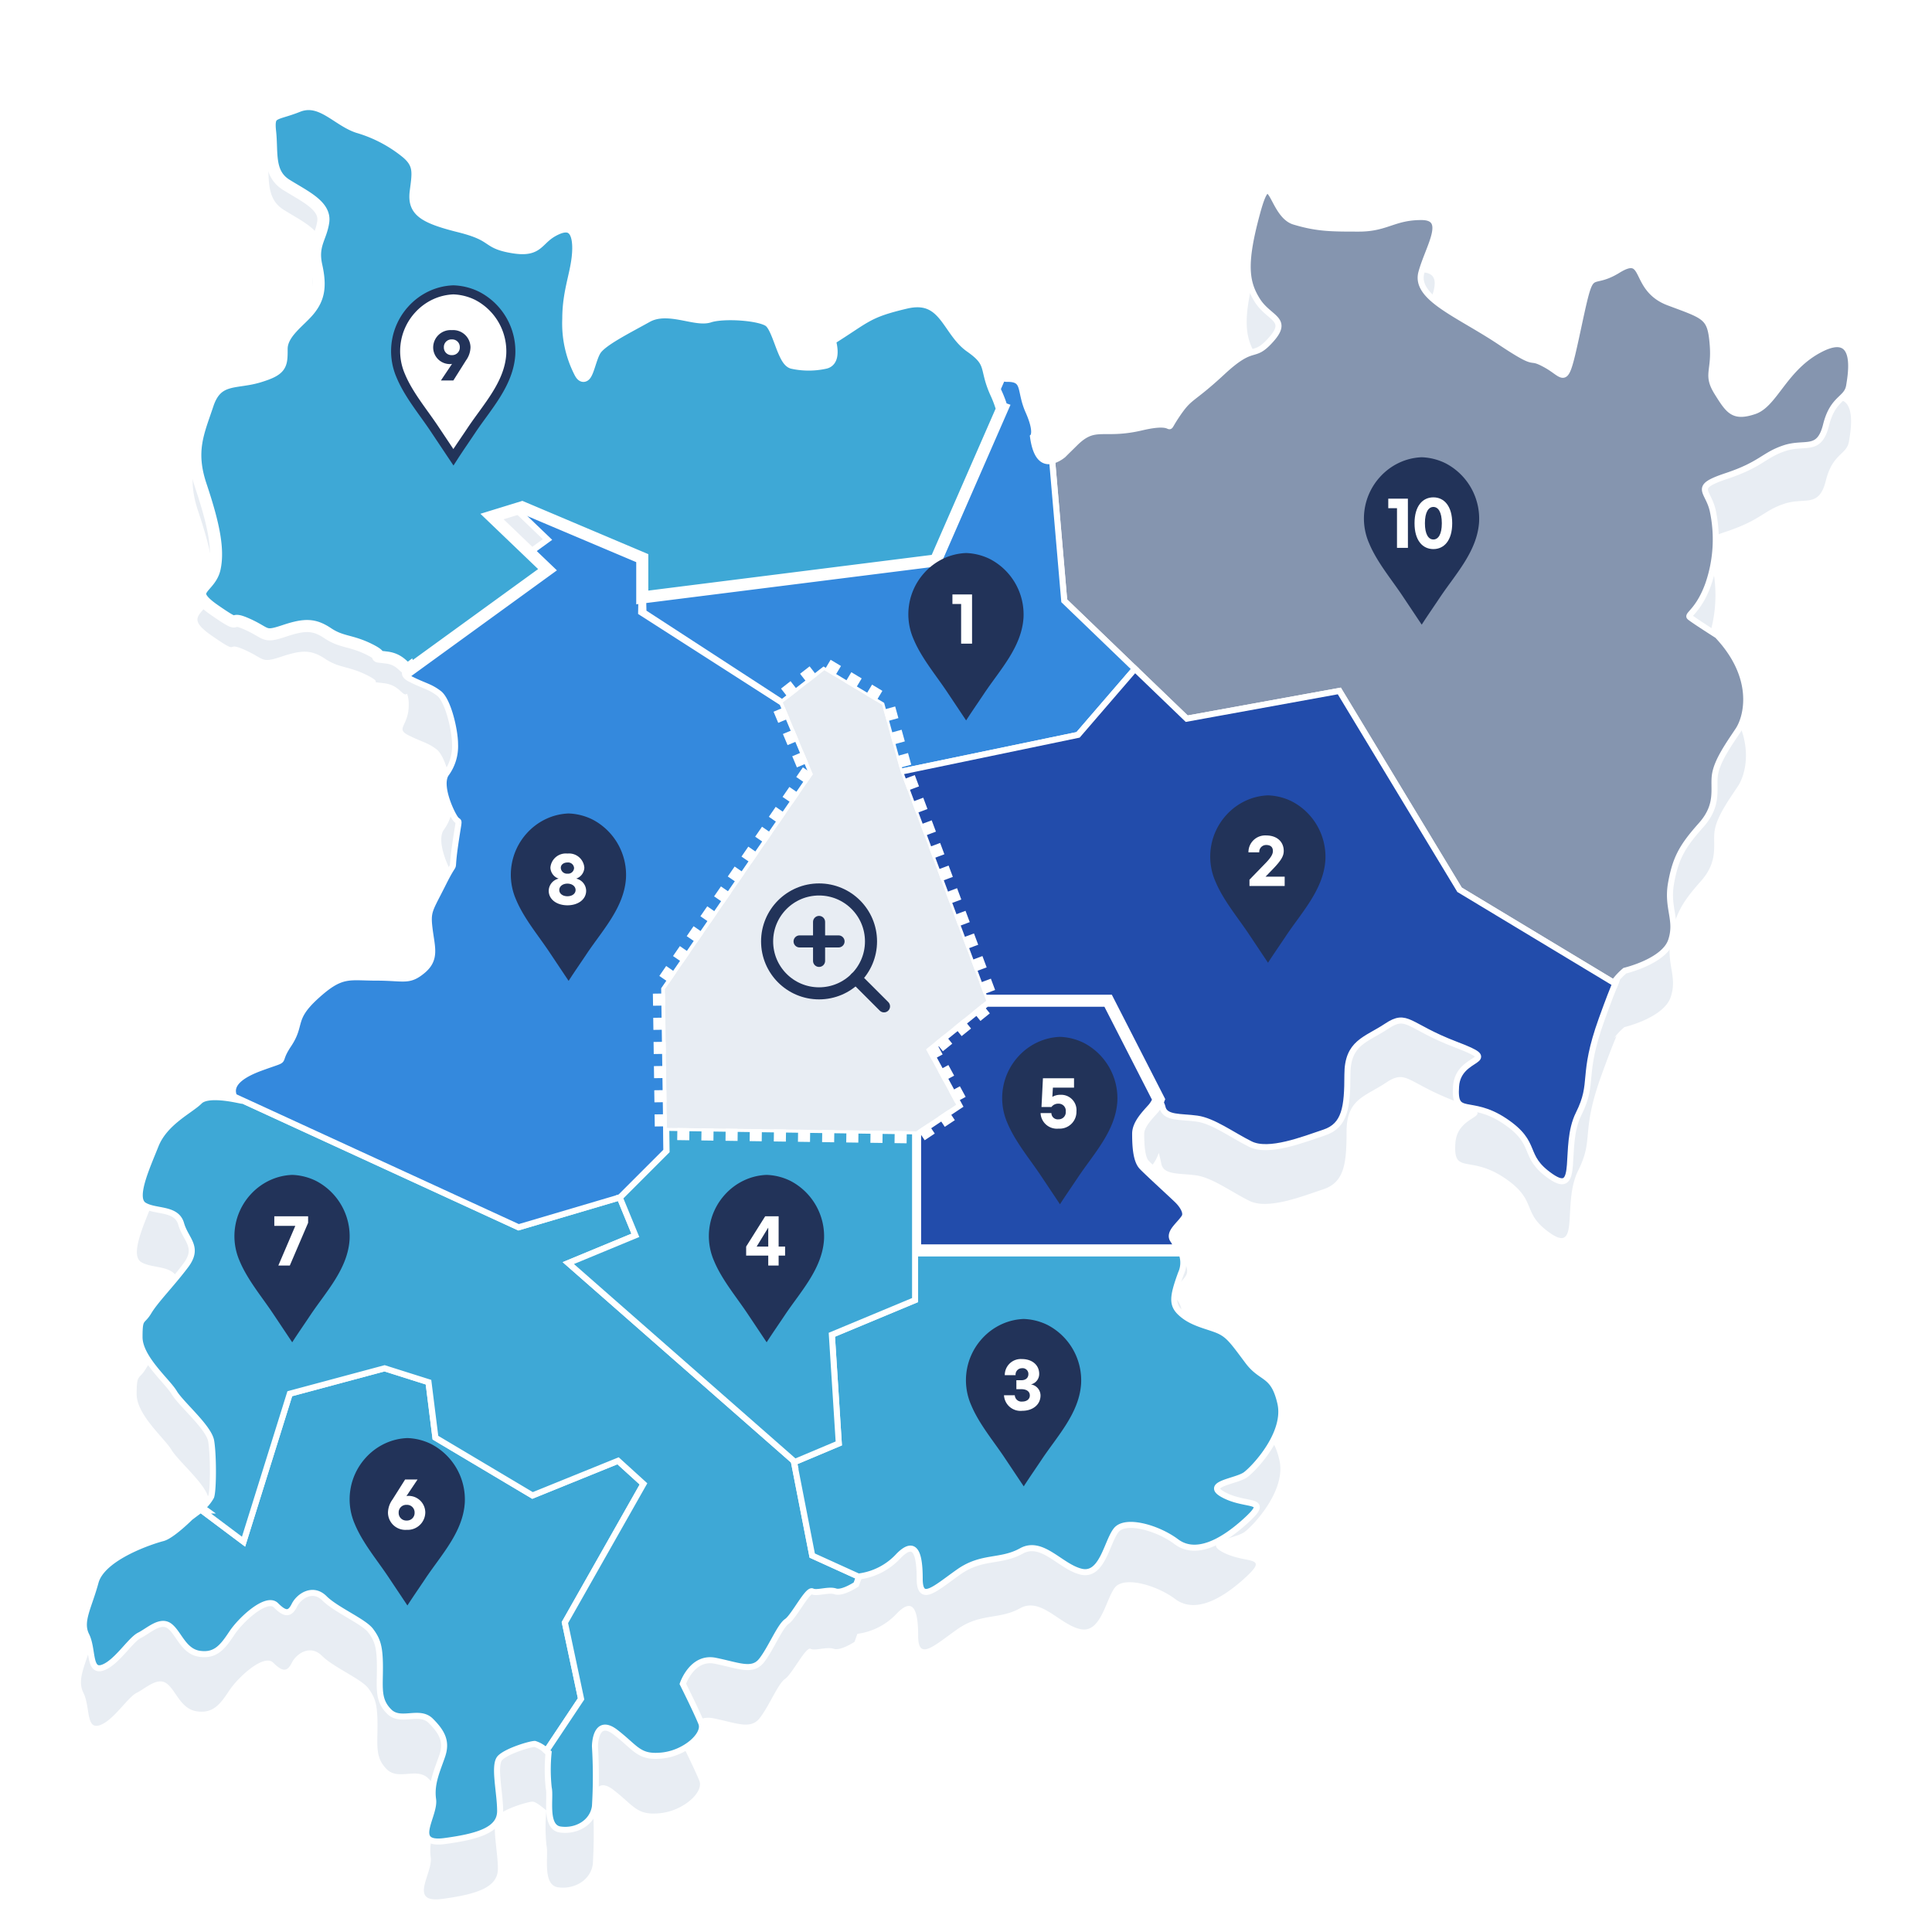 <svg xmlns="http://www.w3.org/2000/svg" xmlns:xlink="http://www.w3.org/1999/xlink" width="320" height="320" viewBox="0 0 320 320">
  <defs>
    <clipPath id="clip-path">
      <rect id="사각형_150631" data-name="사각형 150631" width="320" height="320" transform="translate(0 -3)" fill="#fff" stroke="#707070" stroke-width="1"/>
    </clipPath>
    <filter id="사북면" x="16.533" y="1.313" width="165.837" height="126.232" filterUnits="userSpaceOnUse">
      <feOffset dy="5" input="SourceAlpha"/>
      <feGaussianBlur stdDeviation="5" result="blur"/>
      <feFlood flood-color="#223359"/>
      <feComposite operator="in" in2="blur"/>
      <feComposite in="SourceGraphic"/>
    </filter>
  </defs>
  <g id="사북면-2" data-name="사북면" transform="translate(11575 -12820)">
    <g id="마스크_그룹_390" data-name="마스크 그룹 390" transform="translate(-11575 12823)" clip-path="url(#clip-path)">
      <path id="그림자" d="M2707.7,164.184c-6.137,3.068-7.671,9.205-11.123,10.356s-4.219,0-6.137-3.068-.383-3.452-.767-8.054-1.151-4.6-7.288-6.9-3.452-8.438-8.438-5.37-4.219-1.534-6.52,9.205-1.918,8.438-5.37,6.52-.767.767-7.671-3.835-14.192-7.287-13.041-11.506,4.6-9.205,0-9.205-5.753,1.918-10.355,1.918-6.9,0-10.739-1.151-3.836-9.972-6.137-1.534-1.918,11.506,0,14.575,5.369,3.068,2.3,6.52-2.685.384-8.055,5.37-5.369,3.835-7.67,7.287.767.384-5.753,1.918-7.671-.767-11.123,2.685c-.745.745-1.365,1.329-1.871,1.853-1.787,1.4-4.312,2.28-5.032-3,0,0,.767-.767-.767-4.219s-.383-5.37-3.452-5.37a2.372,2.372,0,0,1-.957-.158,18.883,18.883,0,0,0-.961-2.526c-1.918-4.219-.383-4.986-4.219-7.671s-4.219-8.822-10.74-7.287-6.52,2.3-12.657,6.137c0,0,1.151,3.452-.767,3.835a12.638,12.638,0,0,1-5.37,0c-1.534-.384-2.3-5.753-3.835-6.9s-7.671-1.534-9.972-.767-6.9-1.918-10.356,0-7.287,3.835-8.438,5.37-1.534,6.137-2.685,3.835a17.7,17.7,0,0,1-1.918-8.822c0-4.219,1.15-6.9,1.534-9.972s0-6.52-3.452-4.986-2.685,3.835-7.288,3.068-2.685-1.918-8.821-3.452-7.671-2.685-7.288-5.753.767-4.6-1.534-6.52a22.869,22.869,0,0,0-8.054-4.219c-3.452-1.151-6.137-4.986-9.972-3.452s-4.986.767-4.6,4.219-.383,6.9,2.685,8.822,6.521,3.452,6.137,6.137-1.918,3.835-1.151,7.287.384,5.37-1.151,7.287-4.6,3.835-4.6,6.52,0,3.452-3.835,4.6-6.9,0-8.438,4.6-3.068,7.671-1.15,13.424,3.068,10.356,2.3,13.808-4.986,3.452,0,6.9,1.918.767,5.37,2.3,2.685,2.3,6.136,1.151,4.986-1.151,7.287.384,3.836,1.151,6.9,2.685-.192.959,2.876,1.342c2.6.326,3,2.309,3.762,1.727a5.336,5.336,0,0,1,.265,1.917c0,3.452-2.3,3.835,0,4.986s3.068,1.151,4.6,2.3,2.685,6.137,2.685,8.438a7.706,7.706,0,0,1-1.534,4.986c-1.15,1.918.767,6.137,1.534,7.287s.767-.767,0,4.6.383,1.534-1.918,6.137-2.685,4.6-2.3,7.671,1.151,4.986-1.151,6.9-3.068,1.151-7.67,1.151-5.753-.767-9.972,3.068-2.3,4.6-4.6,8.054.416,2-4.6,3.835c-4.564,1.666-5.295,3.5-4.151,5.274-1.786-.355-4.937-.789-6.013.288-1.534,1.534-5.753,3.452-7.287,7.287s-3.835,8.822-1.918,9.972,5.37.384,6.136,3.068,3.068,3.835.767,6.9-4.986,5.753-6.137,7.671-1.534.767-1.534,4.219,4.6,7.287,5.753,9.205,5.753,5.753,6.137,8.054.384,8.054,0,9.205a7.268,7.268,0,0,1-1.9,2.186,1.159,1.159,0,0,1,1.14.115h-1.156l-1.534,1.151s-3.068,3.068-4.6,3.452-9.973,3.068-11.123,7.287-2.685,6.52-1.534,8.822.384,6.137,2.685,5.37,4.6-4.6,6.137-5.37,3.452-2.685,4.986-1.534,2.3,4.219,4.986,4.6,3.836-1.151,5.369-3.452,5.753-6.137,7.288-4.6,2.3,1.534,3.068,0,3.069-3.068,4.986-1.151,6.521,3.835,7.671,5.37,1.534,2.685,1.534,6.137-.384,5.37,1.534,7.287,4.986-.384,6.9,1.534,2.685,3.452,1.918,5.753-1.918,4.6-1.534,7.287-3.835,7.671,1.917,6.9,9.205-1.918,9.205-4.986-1.15-7.671,0-8.822,4.986-2.3,5.753-2.3c.49,0,1.449.782,2.279,1.448a28.458,28.458,0,0,0,.023,5.84c.383,1.534-.767,6.52,1.917,6.9s5.37-1.151,5.753-3.835a83.086,83.086,0,0,0,0-9.972s0-4.986,3.452-2.3,3.835,4.219,7.671,3.835,7.287-3.452,6.521-5.37-3.068-6.52-3.068-6.52,1.534-4.6,5.369-3.835,6.137,1.918,7.671,0,3.069-5.753,4.219-6.52,3.452-5.37,4.219-4.986,2.685-.384,3.836,0,3.452-1.151,3.452-1.151l.473-1.323.1-.019a10.823,10.823,0,0,0,6.52-3.452c2.685-2.685,3.452-.384,3.452,3.835s2.685,1.534,6.52-1.151,6.9-1.534,10.356-3.452,6.52,2.685,9.972,3.452,4.219-4.986,5.753-6.9,6.9-.384,9.972,1.918,7.287.384,11.506-3.452.383-2.3-3.452-4.219,1.917-2.3,3.452-3.452,6.9-6.9,5.753-11.89-3.068-3.835-5.37-6.9-3.068-4.219-4.6-4.986-4.219-1.151-6.137-2.685-1.918-2.685-.384-6.9a4.3,4.3,0,0,0,.11-3.339c.5-.365-.731-1.931-1.069-2.606-.383-.767,1.151-1.918,1.918-3.068s-.384-2.685-1.15-3.452-4.987-4.6-5.917-5.584-.987-3.621-.987-5.155,1.534-3.068,2.523-4.179a6.408,6.408,0,0,0,1.078-2.027c.189.65.322,1.278.426,1.8.384,1.918,3.068,1.534,5.753,1.918s5.753,2.685,8.822,4.219,8.821-.767,12.273-1.918,3.836-4.219,3.836-9.589,3.068-5.753,6.52-8.054,3.452,0,11.506,3.068.384,1.534,0,6.9,2.3,1.918,8.055,5.753,2.685,5.753,7.671,9.205,1.918-4.986,4.6-10.356.384-6.137,3.835-15.725c2.783-7.732,2.823-6.735,2.131-6.261a10.754,10.754,0,0,1,1.7-1.794s6.52-1.534,7.671-4.986-.767-5.37,0-9.589,1.918-6.137,4.986-9.589,1.918-6.137,2.3-8.438,2.3-4.986,3.835-7.287,3.068-8.822-3.452-15.725c0,0-4.219-2.685-4.6-3.068s1.533-1.151,3.068-5.37a22.777,22.777,0,0,0,.767-12.273c-.767-3.452-3.452-3.835,2.3-5.753s6.137-3.452,9.589-4.6,5.753.767,6.9-3.835,3.452-4.219,3.836-6.52S2713.832,161.116,2707.7,164.184Z" transform="translate(-2406.038 -100.232)" fill="#e8edf3"/>
      <g id="남면" transform="translate(13.888 223.634)">
        <path id="남면-2" data-name="남면" d="M3373.106,720.62l13.019-22.974-4.212-3.829-14.167,5.744-16.082-9.573-1.149-9.19-7.275-2.3-15.7,4.212-7.658,24.506-6.892-5.169h-.383l-1.532,1.149s-3.063,3.063-4.595,3.446-9.955,3.063-11.1,7.275-2.68,6.51-1.531,8.807.383,6.127,2.68,5.361,4.595-4.595,6.126-5.361,3.446-2.68,4.978-1.532,2.3,4.212,4.978,4.595,3.829-1.149,5.361-3.446,5.744-6.126,7.275-4.595,2.3,1.532,3.063,0,3.063-3.063,4.978-1.149,6.51,3.829,7.658,5.361,1.531,2.68,1.531,6.126-.383,5.361,1.532,7.275,4.978-.383,6.892,1.532,2.681,3.446,1.915,5.744-1.915,4.595-1.532,7.275-3.829,7.658,1.915,6.892,9.189-1.915,9.189-4.978-1.149-7.658,0-8.807,4.978-2.3,5.744-2.3a4.819,4.819,0,0,1,1.911,1.154l5.747-8.621Z" transform="translate(-3293.438 -678.5)" fill="#3ea8d6" stroke="#fff" stroke-width="1"/>
      </g>
      <g id="남산면" transform="translate(23.101 178.623)">
        <path id="남산면-2" data-name="남산면" d="M3425.868,621.3l-37.339-32.767,11.1-4.595-2.589-6.288L3380.3,582.6l-47.107-21.654a3.542,3.542,0,0,0,.27.5c-1.783-.354-4.929-.787-6,.287-1.531,1.532-5.743,3.446-7.275,7.275s-3.829,8.807-1.914,9.956,5.36.383,6.126,3.063,3.063,3.829.766,6.892-4.978,5.744-6.126,7.658-1.531.766-1.531,4.212,4.595,7.275,5.743,9.19,5.744,5.744,6.127,8.041.383,8.041,0,9.19a6.91,6.91,0,0,1-1.8,2.095l.052.039a1.116,1.116,0,0,1,.988.163h-.77l6.892,5.169,7.658-24.506,15.7-4.212,7.275,2.3,1.149,9.19,16.082,9.573,14.167-5.744,4.212,3.829-13.019,22.974,2.68,12.636-5.747,8.621.364.291a28.413,28.413,0,0,0,.023,5.83c.383,1.532-.766,6.509,1.915,6.892s5.361-1.149,5.743-3.829a82.863,82.863,0,0,0,0-9.956s0-4.978,3.446-2.3,3.829,4.212,7.658,3.829,7.275-3.446,6.51-5.361-3.064-6.509-3.064-6.509,1.532-4.595,5.361-3.829,6.127,1.915,7.658,0,3.064-5.744,4.212-6.509,3.446-5.361,4.212-4.978,2.68-.383,3.829,0,3.446-1.149,3.446-1.149l.455-1.273-7.73-3.514Z" transform="translate(-3317.5 -560.948)" fill="#3ea8d6" stroke="#fff" stroke-width="1"/>
      </g>
      <g id="동산면" transform="translate(131.469 204.105)">
        <path id="동산면-2" data-name="동산면" d="M3620.611,635.733l-13.784,5.743,1.149,18-7.275,3.063-.186-.163,3.058,15.671,7.73,3.513.018-.048.1-.019a10.8,10.8,0,0,0,6.509-3.446c2.68-2.68,3.446-.383,3.446,3.829s2.68,1.532,6.51-1.149,6.892-1.532,10.339-3.446,6.509,2.68,9.955,3.446,4.212-4.978,5.744-6.892,6.892-.383,9.956,1.915,7.275.383,11.487-3.446.383-2.3-3.446-4.212,1.915-2.3,3.446-3.446,6.893-6.892,5.744-11.87-3.063-3.829-5.361-6.892-3.063-4.212-4.594-4.978-4.212-1.149-6.127-2.68-1.914-2.68-.383-6.892a4.293,4.293,0,0,0,.11-3.333c.129-.1.139-.274.08-.5h-44.225Z" transform="translate(-3600.514 -627.5)" fill="#3ea8d6" stroke="#fff" stroke-width="1"/>
      </g>
      <g id="북산면" transform="translate(174.265 28.572)">
        <path id="북산면-2" data-name="북산면" d="M3839.68,195.274c-6.126,3.063-7.658,9.19-11.1,10.338s-4.212,0-6.126-3.063-.383-3.446-.766-8.041-1.149-4.595-7.275-6.892-3.446-8.424-8.424-5.361-4.212-1.532-6.51,9.19-1.914,8.424-5.361,6.509-.766.766-7.658-3.829-14.168-7.275-13.019-11.487,4.595-9.19,0-9.19-5.744,1.915-10.339,1.915-6.892,0-10.721-1.149-3.829-9.956-6.126-1.532-1.915,11.487,0,14.55,5.361,3.063,2.3,6.509-2.68.383-8.041,5.361-5.361,3.829-7.658,7.275.766.383-5.743,1.915-7.658-.766-11.1,2.68c-.744.744-1.362,1.327-1.868,1.85a5.192,5.192,0,0,1-1.854,1l2,23.193,11.508,11.074.212.2.15-.174-.15.174,8.574,8.25,25.272-4.595,19.911,32.93,25.789,15.549c.434-1.056.277-.623-.113-.356a10.765,10.765,0,0,1,1.7-1.791s6.51-1.532,7.658-4.978-.766-5.361,0-9.573,1.914-6.127,4.978-9.573,1.915-6.126,2.3-8.424,2.3-4.978,3.829-7.275,3.063-8.807-3.446-15.7c0,0-4.212-2.68-4.595-3.063s1.532-1.149,3.063-5.361a22.732,22.732,0,0,0,.766-12.253c-.766-3.446-3.446-3.829,2.3-5.744s6.126-3.446,9.573-4.595,5.744.766,6.892-3.829,3.446-4.212,3.829-6.509S3845.806,192.211,3839.68,195.274Z" transform="translate(-3712.279 -169.073)" fill="#8595af" stroke="#fff" stroke-width="1"/>
      </g>
      <g id="서면" transform="translate(38.583 76.023)">
        <path id="서면-2" data-name="서면" d="M3425.732,306.019v-4.595L3405.821,293l-4.978,1.532,9.19,8.807-22.772,16.528a6.185,6.185,0,0,1,.181,1.66c0,3.446-2.3,3.829,0,4.978s3.063,1.149,4.595,2.3,2.68,6.127,2.68,8.424a7.7,7.7,0,0,1-1.531,4.978c-1.149,1.915.766,6.126,1.531,7.275s.766-.766,0,4.595.383,1.532-1.915,6.126-2.68,4.595-2.3,7.658,1.149,4.978-1.149,6.892-3.063,1.149-7.658,1.149-5.743-.766-9.955,3.063-2.3,4.595-4.6,8.041.415,2-4.595,3.829c-4.131,1.508-5.116,3.151-4.413,4.766l47.107,21.654,16.747-4.948-.091-.221.091.221.1-.029,7.658-7.658-.055-3.827-.136,0,.136,0-.328-22.976,24.506-35.61-4.96-11.829L3425.541,315.4Z" transform="translate(-3357.931 -293)" fill="#3489dd" stroke="#fff" stroke-width="1"/>
      </g>
      <g id="신북읍" transform="translate(106.392 59.628)">
        <path id="신북읍-2" data-name="신북읍" d="M3558.18,303.911l6.892-5.361,9.573,5.744,3.063,11.1,29.484-6.126,9.423-10.93-.212-.2L3604.9,287.063l-2-23.193c-1.358.333-2.681-.405-3.17-3.994,0,0,.766-.766-.766-4.212s-.383-5.361-3.446-5.361a2.552,2.552,0,0,1-.856-.122l-11.014,25.2-48.62,6.125.183,7.468Z" transform="translate(-3535.024 -250.182)" fill="#3489dd" stroke="#fff" stroke-width="1"/>
      </g>
      <g id="동면" transform="translate(149.077 107.787)">
        <path id="동면-2" data-name="동면" d="M3719.252,379.609l-25.271,4.595-8.574-8.25-9.423,10.93-29.484,6.127,14.167,37.908h20.294c8.441,16.173,8.895,17.1,9,17.614.382,1.915,3.063,1.532,5.744,1.915s5.743,2.68,8.807,4.212,8.807-.766,12.253-1.915,3.829-4.212,3.829-9.573,3.063-5.744,6.51-8.041,3.446,0,11.488,3.063.382,1.532,0,6.892,2.3,1.914,8.041,5.744,2.68,5.744,7.658,9.19,1.915-4.978,4.595-10.338.383-6.127,3.829-15.7c1.213-3.368,1.9-5.077,2.24-5.894l-25.789-15.549Z" transform="translate(-3646.5 -375.954)" fill="#224cab" stroke="#fff" stroke-width="1"/>
      </g>
      <g id="동내면" transform="translate(151.567 162.752)">
        <path id="동내면-2" data-name="동내면" d="M3664.679,519.5l-9.956,8.041,4.978,9.19L3653,541.2v19.656h44.225a14.4,14.4,0,0,0-1.148-2.106c-.382-.766,1.149-1.915,1.915-3.063s-.383-2.68-1.149-3.446-4.978-4.595-5.907-5.575-.985-3.615-.985-5.146,1.531-3.063,2.519-4.172a5.306,5.306,0,0,0,.87-1.493l-8.367-16.353Z" transform="translate(-3653 -519.5)" fill="#224cab" stroke="#fff" stroke-width="2"/>
      </g>
      <g id="신동면" transform="translate(94.13 183.814)">
        <path id="신동면-2" data-name="신동면" d="M3519.219,574.5l.055,3.827-7.658,7.658-.1.03,2.589,6.288L3503,596.9l37.339,32.767-.006-.028.006.028.186.163,7.275-3.063-1.149-18,13.785-5.744V594.8h0V575.141l-.192.128.192-.128v-.064Z" transform="translate(-3503 -574.505)" fill="#3ea8d6" stroke="#fff" stroke-width="1"/>
      </g>
      <g id="시내동지구" transform="translate(110.127 107.996)">
        <g id="패스_93033" data-name="패스 93033" transform="translate(-3544.5 -376.5)" fill="#e8edf3" stroke-dasharray="2 2">
          <path d="M3570.921,376.5l-6.893,5.361,4.978,11.87-24.506,35.61.328,22.976,41.217.573v.064l6.7-4.467-4.978-9.19,9.955-8.041-14.167-37.908-3.063-11.1Z" stroke="none"/>
          <path d="M 3571.95 374.785 L 3573.665 375.814 L 3572.636 377.529 L 3570.926 376.503 C 3570.926 376.503 3570.926 376.503 3570.926 376.503 L 3570.921 376.5 C 3570.921 376.5 3570.921 376.5 3570.921 376.5 L 3571.95 374.785 Z M 3575.38 376.843 L 3577.095 377.872 L 3576.066 379.587 L 3574.351 378.558 L 3575.38 376.843 Z M 3578.81 378.901 L 3580.525 379.93 L 3579.496 381.645 L 3577.781 380.616 L 3578.81 378.901 Z M 3582.644 382.518 L 3583.176 384.446 L 3581.248 384.978 C 3581.248 384.978 3581.083 384.379 3580.937 383.849 L 3580.936 383.846 C 3580.936 383.845 3580.935 383.845 3580.935 383.844 L 3580.933 383.835 C 3580.932 383.834 3580.932 383.834 3580.932 383.833 L 3580.716 383.05 L 3582.644 382.518 Z M 3583.708 386.374 L 3584.24 388.302 L 3582.312 388.834 L 3581.914 387.393 C 3581.914 387.393 3581.914 387.392 3581.914 387.391 L 3581.909 387.373 C 3581.908 387.372 3581.908 387.371 3581.907 387.369 L 3581.906 387.364 C 3581.833 387.099 3581.78 386.906 3581.78 386.906 L 3583.708 386.374 Z M 3584.771 390.23 L 3585.303 392.158 L 3583.375 392.69 C 3583.375 392.69 3582.843 390.762 3582.843 390.762 L 3584.771 390.23 Z M 3585.891 393.882 L 3586.591 395.755 L 3584.718 396.455 C 3584.718 396.455 3584.659 396.298 3584.576 396.074 L 3584.573 396.068 C 3584.573 396.067 3584.573 396.066 3584.572 396.065 L 3584.572 396.064 C 3584.572 396.063 3584.571 396.062 3584.571 396.061 L 3584.57 396.059 C 3584.57 396.058 3584.569 396.057 3584.569 396.056 L 3584.559 396.03 C 3584.559 396.03 3584.559 396.03 3584.559 396.03 L 3584.556 396.022 C 3584.556 396.021 3584.555 396.02 3584.555 396.02 L 3584.018 394.582 L 3585.891 393.882 Z M 3587.292 397.628 L 3587.992 399.502 L 3586.118 400.202 L 3585.826 399.419 C 3585.825 399.419 3585.825 399.418 3585.825 399.417 L 3585.822 399.41 C 3585.631 398.899 3585.418 398.329 3585.418 398.329 L 3587.292 397.628 Z M 3588.692 401.375 L 3589.392 403.249 L 3587.519 403.949 C 3587.519 403.949 3586.818 402.075 3586.818 402.075 L 3588.692 401.375 Z M 3590.092 405.122 L 3590.792 406.996 L 3588.919 407.696 C 3588.919 407.696 3588.917 407.691 3588.914 407.681 L 3588.913 407.681 C 3588.912 407.677 3588.911 407.673 3588.909 407.669 L 3588.907 407.664 C 3588.907 407.663 3588.907 407.663 3588.906 407.663 L 3588.906 407.66 C 3588.906 407.66 3588.906 407.66 3588.906 407.66 L 3588.904 407.657 C 3588.904 407.657 3588.904 407.657 3588.904 407.656 L 3588.904 407.655 C 3588.904 407.655 3588.904 407.655 3588.904 407.655 L 3588.903 407.654 C 3588.903 407.653 3588.903 407.653 3588.903 407.652 L 3588.902 407.65 C 3588.902 407.65 3588.901 407.649 3588.901 407.649 L 3588.899 407.642 C 3588.899 407.642 3588.899 407.642 3588.899 407.642 L 3588.896 407.634 C 3588.896 407.634 3588.896 407.633 3588.896 407.633 L 3588.889 407.616 C 3588.889 407.616 3588.889 407.615 3588.889 407.615 L 3588.219 405.822 L 3590.092 405.122 Z M 3591.492 408.869 L 3592.193 410.742 L 3590.319 411.443 L 3589.969 410.507 C 3589.969 410.506 3589.969 410.506 3589.969 410.505 L 3589.965 410.496 C 3589.965 410.495 3589.965 410.495 3589.965 410.494 L 3589.963 410.49 C 3589.79 410.027 3589.619 409.569 3589.619 409.569 L 3591.492 408.869 Z M 3592.893 412.616 L 3593.593 414.489 L 3591.719 415.19 C 3591.719 415.19 3591.243 413.915 3591.076 413.468 L 3591.076 413.467 C 3591.075 413.464 3591.074 413.462 3591.073 413.459 L 3591.072 413.458 C 3591.072 413.457 3591.072 413.457 3591.072 413.457 L 3591.07 413.452 C 3591.07 413.451 3591.07 413.451 3591.07 413.45 L 3591.069 413.448 C 3591.069 413.448 3591.069 413.448 3591.068 413.447 L 3591.068 413.446 C 3591.068 413.445 3591.067 413.445 3591.067 413.444 L 3591.066 413.44 C 3591.065 413.439 3591.065 413.439 3591.065 413.438 L 3591.019 413.316 L 3592.893 412.616 Z M 3594.293 416.363 L 3594.993 418.236 L 3593.12 418.936 L 3592.42 417.063 L 3594.293 416.363 Z M 3595.693 420.11 L 3596.394 421.983 L 3594.52 422.683 L 3593.828 420.831 C 3593.828 420.831 3593.828 420.831 3593.828 420.831 L 3593.825 420.823 C 3593.825 420.823 3593.825 420.823 3593.825 420.823 L 3593.824 420.822 C 3593.824 420.822 3593.824 420.822 3593.824 420.822 L 3593.823 420.817 C 3593.823 420.817 3593.823 420.817 3593.823 420.816 L 3593.822 420.816 C 3593.822 420.815 3593.822 420.815 3593.822 420.814 L 3593.821 420.813 C 3593.821 420.813 3593.821 420.813 3593.821 420.813 L 3593.821 420.813 C 3593.821 420.812 3593.821 420.812 3593.821 420.812 L 3593.821 420.812 C 3593.821 420.811 3593.82 420.811 3593.82 420.811 L 3593.82 420.81 C 3593.82 420.81 3593.82 420.81 3593.82 420.81 L 3593.82 420.81 C 3593.82 420.81 3593.82 420.81 3593.82 420.81 L 3595.693 420.11 Z M 3597.094 423.857 L 3597.794 425.73 L 3595.92 426.43 L 3595.22 424.557 L 3597.094 423.857 Z M 3598.494 427.603 L 3599.194 429.477 L 3597.321 430.177 L 3597.13 429.665 C 3597.129 429.665 3597.129 429.665 3597.129 429.665 L 3597.128 429.661 C 3596.921 429.106 3596.621 428.304 3596.621 428.304 L 3598.494 427.603 Z M 3597.064 431.789 L 3598.32 433.345 L 3596.764 434.601 L 3595.508 433.045 C 3595.508 433.045 3595.904 432.725 3596.297 432.408 L 3596.297 432.408 C 3596.3 432.406 3596.303 432.403 3596.305 432.401 L 3597.064 431.789 Z M 3593.952 434.302 L 3595.209 435.858 L 3593.653 437.115 L 3592.396 435.559 L 3593.952 434.302 Z M 3590.84 436.816 L 3592.097 438.371 L 3590.541 439.628 L 3589.574 438.432 L 3590.504 440.148 L 3588.746 441.1 C 3588.746 441.1 3587.793 439.342 3587.793 439.342 L 3589.544 438.394 L 3589.284 438.072 L 3590.84 436.816 Z M 3591.457 441.906 L 3592.409 443.665 L 3590.651 444.618 C 3590.651 444.618 3590.369 444.098 3590.112 443.623 L 3590.111 443.622 C 3590.11 443.619 3590.109 443.617 3590.107 443.614 L 3589.698 442.859 L 3591.457 441.906 Z M 3593.362 445.424 L 3594.315 447.182 L 3592.556 448.135 L 3591.604 446.376 L 3593.362 445.424 Z M 3591.415 449.374 L 3592.525 451.038 L 3590.86 452.147 L 3589.751 450.483 L 3590.465 450.007 C 3590.466 450.007 3590.467 450.006 3590.468 450.005 L 3590.47 450.004 C 3590.473 450.002 3590.475 450.001 3590.478 449.999 L 3590.48 449.998 C 3590.927 449.699 3591.415 449.374 3591.415 449.374 Z M 3588.087 451.593 L 3589.196 453.257 L 3587.532 454.366 L 3586.423 452.702 L 3588.087 451.593 Z M 3582.563 452.841 C 3582.563 452.841 3584.563 452.869 3584.563 452.869 L 3584.535 454.869 L 3582.535 454.841 L 3582.563 452.841 Z M 3578.563 452.786 L 3580.563 452.814 L 3580.536 454.813 L 3578.536 454.786 L 3578.563 452.786 Z M 3574.564 452.73 L 3576.564 452.758 L 3576.536 454.758 L 3574.536 454.73 L 3574.564 452.73 Z M 3570.564 452.675 C 3570.564 452.675 3572.564 452.702 3572.564 452.702 L 3572.536 454.702 L 3570.537 454.674 L 3570.564 452.675 Z M 3566.565 452.619 C 3566.565 452.619 3568.564 452.647 3568.564 452.647 L 3568.537 454.647 L 3566.537 454.619 L 3566.565 452.619 Z M 3562.565 452.564 L 3564.565 452.591 L 3564.537 454.591 L 3562.537 454.563 L 3562.565 452.564 Z M 3558.565 452.508 L 3560.565 452.536 L 3560.537 454.536 L 3558.538 454.508 L 3558.565 452.508 Z M 3554.566 452.452 C 3554.566 452.452 3556.566 452.48 3556.566 452.48 L 3556.538 454.48 L 3554.538 454.452 L 3554.566 452.452 Z M 3550.566 452.397 C 3550.566 452.397 3552.566 452.425 3552.566 452.425 L 3552.538 454.424 L 3550.538 454.397 L 3550.566 452.397 Z M 3546.567 452.341 L 3548.566 452.369 L 3548.539 454.369 L 3546.539 454.341 L 3546.567 452.341 Z M 3544.796 450.056 L 3544.808 450.869 C 3544.808 450.869 3544.808 450.869 3544.808 450.87 L 3544.808 450.881 C 3544.808 450.881 3544.808 450.881 3544.808 450.881 L 3544.808 450.89 C 3544.808 450.892 3544.808 450.893 3544.808 450.895 L 3544.808 450.897 C 3544.816 451.444 3544.825 452.056 3544.825 452.056 L 3542.825 452.084 L 3542.796 450.084 L 3544.796 450.056 Z M 3544.739 446.056 C 3544.739 446.056 3544.768 448.056 3544.768 448.056 L 3542.768 448.085 L 3542.739 446.085 L 3544.739 446.056 Z M 3544.682 442.057 C 3544.682 442.057 3544.688 442.457 3544.694 442.9 L 3544.694 442.904 C 3544.694 442.905 3544.694 442.905 3544.694 442.906 L 3544.694 442.915 C 3544.694 442.916 3544.694 442.916 3544.694 442.917 L 3544.71 444.056 L 3542.71 444.085 L 3542.682 442.085 L 3544.682 442.057 Z M 3544.625 438.057 C 3544.625 438.057 3544.638 439.005 3544.646 439.596 L 3544.653 440.057 L 3542.653 440.085 L 3542.625 438.086 L 3544.625 438.057 Z M 3544.567 434.057 L 3544.591 435.671 C 3544.591 435.672 3544.591 435.673 3544.591 435.674 L 3544.591 435.674 C 3544.591 435.677 3544.591 435.68 3544.591 435.682 L 3544.591 435.703 C 3544.591 435.704 3544.591 435.705 3544.591 435.706 L 3544.591 435.707 C 3544.594 435.915 3544.596 436.057 3544.596 436.057 L 3542.596 436.086 L 3542.568 434.086 L 3544.567 434.057 Z M 3544.51 430.058 L 3544.518 430.603 C 3544.518 430.604 3544.518 430.605 3544.518 430.606 L 3544.518 430.609 C 3544.518 430.612 3544.518 430.615 3544.518 430.617 L 3544.518 430.62 C 3544.518 430.62 3544.518 430.62 3544.518 430.62 L 3544.518 430.624 C 3544.518 430.625 3544.518 430.626 3544.518 430.628 L 3544.518 430.629 C 3544.527 431.22 3544.539 432.058 3544.539 432.058 L 3542.539 432.086 L 3542.51 430.086 L 3544.51 430.058 Z M 3544.714 425.503 L 3546.361 426.637 C 3546.361 426.637 3545.227 428.284 3545.227 428.284 L 3543.58 427.15 L 3544.714 425.503 Z M 3546.981 422.208 L 3548.629 423.341 C 3548.629 423.341 3547.495 424.989 3547.495 424.989 L 3545.847 423.855 L 3546.981 422.208 Z M 3549.249 418.912 L 3550.896 420.046 C 3550.896 420.046 3549.762 421.694 3549.762 421.694 L 3548.115 420.56 L 3549.249 418.912 Z M 3551.516 415.617 L 3553.164 416.751 C 3553.164 416.751 3553.004 416.983 3552.805 417.273 L 3552.03 418.399 L 3550.383 417.265 L 3551.516 415.617 Z M 3553.784 412.322 L 3555.432 413.456 C 3555.432 413.456 3555.268 413.693 3555.066 413.988 L 3555.061 413.995 C 3555.061 413.995 3555.06 413.996 3555.06 413.997 L 3554.298 415.104 L 3552.65 413.97 L 3553.784 412.322 Z M 3556.052 409.027 L 3557.699 410.161 C 3557.699 410.161 3557.525 410.414 3557.313 410.722 L 3556.565 411.808 L 3554.918 410.675 L 3556.052 409.027 Z M 3558.319 405.732 L 3559.967 406.866 L 3559.46 407.603 C 3559.46 407.603 3559.459 407.603 3559.459 407.603 L 3559.457 407.607 C 3559.156 408.045 3558.833 408.513 3558.833 408.513 L 3557.186 407.379 L 3558.319 405.732 Z M 3560.587 402.437 L 3562.234 403.571 L 3561.754 404.269 C 3561.754 404.269 3561.753 404.27 3561.753 404.27 L 3561.751 404.273 C 3561.443 404.721 3561.101 405.218 3561.101 405.218 L 3559.453 404.084 L 3560.587 402.437 Z M 3562.854 399.142 L 3564.502 400.275 L 3564.044 400.94 C 3563.73 401.398 3563.368 401.923 3563.368 401.923 L 3561.721 400.789 L 3562.854 399.142 Z M 3565.122 395.846 L 3566.77 396.98 L 3565.636 398.628 L 3563.988 397.494 L 3565.122 395.846 Z M 3567.358 392.597 L 3568.952 393.693 L 3568.984 393.68 L 3569.006 393.731 C 3569.006 393.731 3569.006 393.731 3569.006 393.731 L 3569.006 393.731 C 3569.006 393.731 3569.006 393.731 3569.006 393.731 L 3567.904 395.333 L 3566.256 394.199 L 3567.358 392.597 L 3568.952 393.693 L 3567.358 392.597 Z M 3567.438 389.991 C 3567.438 389.991 3567.961 391.239 3568.146 391.682 L 3568.15 391.69 C 3568.15 391.691 3568.15 391.691 3568.15 391.691 L 3568.211 391.835 L 3566.367 392.609 L 3565.593 390.764 L 3567.438 389.991 Z M 3565.891 386.302 C 3565.891 386.302 3566.026 386.624 3566.183 386.999 L 3566.664 388.146 L 3564.82 388.92 L 3564.046 387.076 L 3565.891 386.302 Z M 3564.344 382.613 L 3565.117 384.458 L 3563.273 385.231 L 3562.499 383.387 L 3564.344 382.613 Z M 3565.313 378.327 L 3566.541 379.906 L 3564.963 381.134 L 3563.735 379.555 L 3565.313 378.327 Z M 3568.471 375.872 L 3569.699 377.45 C 3569.699 377.45 3568.12 378.678 3568.12 378.678 L 3566.892 377.099 L 3568.471 375.872 Z" stroke="none" fill="#fff"/>
        </g>
        <g id="그룹_14569" data-name="그룹 14569" transform="translate(-6.081 1)">
          <circle id="타원_9422" data-name="타원 9422" cx="8.604" cy="8.604" r="8.604" transform="translate(23.012 35.326)" fill="none" stroke="#223359" stroke-linecap="round" stroke-linejoin="round" stroke-width="2"/>
          <line id="선_377" data-name="선 377" x1="4.678" y1="4.678" transform="translate(37.695 50.009)" fill="none" stroke="#223359" stroke-linecap="round" stroke-linejoin="round" stroke-width="2"/>
          <line id="선_378" data-name="선 378" y2="6.453" transform="translate(31.618 40.704)" fill="none" stroke="#223359" stroke-linecap="round" stroke-linejoin="round" stroke-width="2"/>
          <line id="선_379" data-name="선 379" x2="6.453" transform="translate(28.39 43.932)" fill="none" stroke="#223359" stroke-linecap="round" stroke-linejoin="round" stroke-width="2"/>
        </g>
      </g>
      <g id="사북면-3" data-name="사북면" transform="translate(32.355 9.233)">
        <g transform="matrix(1, 0, 0, 1, -32.36, -12.23)" filter="url(#사북면)">
          <path id="사북면-4" data-name="사북면" d="M3390.806,186.891l4.978-1.532,19.911,8.424v6.509l48.629-6.126,11.014-25.2c-.034-.012-.07-.023-.1-.036a18.8,18.8,0,0,0-.958-2.522c-1.915-4.212-.383-4.978-4.212-7.658s-4.212-8.807-10.721-7.275-6.51,2.3-12.636,6.127c0,0,1.149,3.446-.765,3.829a12.618,12.618,0,0,1-5.361,0c-1.531-.383-2.3-5.744-3.829-6.892s-7.658-1.532-9.956-.766-6.892-1.915-10.338,0-7.275,3.829-8.424,5.361-1.531,6.126-2.68,3.829a17.682,17.682,0,0,1-1.914-8.807c0-4.212,1.149-6.892,1.531-9.956s0-6.509-3.446-4.978-2.68,3.829-7.275,3.063-2.68-1.915-8.807-3.446-7.658-2.68-7.275-5.744.766-4.595-1.531-6.509a22.836,22.836,0,0,0-8.041-4.212c-3.446-1.149-6.126-4.978-9.956-3.446s-4.978.766-4.595,4.212-.383,6.892,2.681,8.807,6.509,3.446,6.126,6.126-1.914,3.829-1.148,7.275.383,5.361-1.148,7.275-4.6,3.829-4.6,6.509,0,3.446-3.829,4.595-6.892,0-8.424,4.595-3.063,7.658-1.148,13.4,3.063,10.338,2.3,13.785-4.978,3.446,0,6.892,1.915.766,5.361,2.3,2.681,2.3,6.126,1.149,4.978-1.149,7.275.383,3.829,1.149,6.892,2.68-.191.957,2.872,1.34c2.6.325,2.994,2.3,3.756,1.724.03.076.058.162.084.254L3400,195.7Z" transform="translate(-3309.31 -106.34)" fill="#3ea8d6" stroke="#fff" stroke-width="2"/>
        </g>
      </g>
    </g>
    <path id="패스_93036" data-name="패스 93036" d="M6074.315,1185.591a9.652,9.652,0,0,0-3.641-.985c-.1-.007-.206-.012-.307-.016a9.623,9.623,0,0,0-3.688.882,9.92,9.92,0,0,0-1.749,1.037,10.168,10.168,0,0,0-1.5,1.367,10.228,10.228,0,0,0-1.772,10.987c.038.092.077.184.117.275,1.331,3.012,3.591,5.7,5.421,8.44l2.491,3.731.673,1.008c.964-1.5,1.989-2.968,2.978-4.452,2.609-3.915,6.214-7.683,6.524-12.557A10.342,10.342,0,0,0,6074.315,1185.591Z" transform="translate(-17485.338 11727.009)" fill="#223359"/>
    <path id="패스_93920" data-name="패스 93920" d="M1.175-7.25h-3.25v1.58h1.44V.9h1.81Z" transform="translate(-11415.173 12925.709)" fill="#fff"/>
    <path id="패스_93036-2" data-name="패스 93036" d="M6074.315,1185.591a9.652,9.652,0,0,0-3.641-.985c-.1-.007-.206-.012-.307-.016a9.623,9.623,0,0,0-3.688.882,9.92,9.92,0,0,0-1.749,1.037,10.168,10.168,0,0,0-1.5,1.367,10.228,10.228,0,0,0-1.772,10.987c.038.092.077.184.117.275,1.331,3.012,3.591,5.7,5.421,8.44l2.491,3.731.673,1.008c.964-1.5,1.989-2.968,2.978-4.452,2.609-3.915,6.214-7.683,6.524-12.557A10.342,10.342,0,0,0,6074.315,1185.591Z" transform="translate(-17409.879 11711.146)" fill="#223359"/>
    <path id="패스_93928" data-name="패스 93928" d="M-2.095-7.25h-3.25v1.58H-3.9V.9h1.81Zm4.22-.22c-1.78,0-3.12,1.43-3.12,4.29S.345,1.1,2.125,1.1s3.12-1.43,3.12-4.28S3.905-7.47,2.125-7.47Zm0,1.59c.8,0,1.4.84,1.4,2.7s-.6,2.69-1.4,2.69-1.4-.84-1.4-2.69S1.325-5.88,2.125-5.88Z" transform="translate(-11339.714 12909.846)" fill="#fff"/>
    <path id="패스_93036-3" data-name="패스 93036" d="M6074.315,1185.591a9.652,9.652,0,0,0-3.641-.985c-.1-.007-.206-.012-.307-.016a9.623,9.623,0,0,0-3.688.882,9.92,9.92,0,0,0-1.749,1.037,10.168,10.168,0,0,0-1.5,1.367,10.228,10.228,0,0,0-1.772,10.987c.038.092.077.184.117.275,1.331,3.012,3.591,5.7,5.421,8.44l2.491,3.731.673,1.008c.964-1.5,1.989-2.968,2.978-4.452,2.609-3.915,6.214-7.683,6.524-12.557A10.342,10.342,0,0,0,6074.315,1185.591Z" transform="translate(-17435.338 11767.146)" fill="#223359"/>
    <path id="패스_93927" data-name="패스 93927" d="M-.115-7.47a2.773,2.773,0,0,0-2.93,2.8h1.79A1.144,1.144,0,0,1-.115-5.89c.79,0,1.12.4,1.12,1,0,.46-.23.99-1.21,2L-2.875-.14V.9h5.83V-.64H-.215L.955-1.85C2.385-3.33,2.8-4.06,2.8-4.91,2.8-6.39,1.715-7.47-.115-7.47Z" transform="translate(-11365.173 12965.846)" fill="#fff"/>
    <path id="패스_93036-4" data-name="패스 93036" d="M6074.315,1185.591a9.652,9.652,0,0,0-3.641-.985c-.1-.007-.206-.012-.307-.016a9.623,9.623,0,0,0-3.688.882,9.92,9.92,0,0,0-1.749,1.037,10.168,10.168,0,0,0-1.5,1.367,10.228,10.228,0,0,0-1.772,10.987c.038.092.077.184.117.275,1.331,3.012,3.591,5.7,5.421,8.44l2.491,3.731.673,1.008c.964-1.5,1.989-2.968,2.978-4.452,2.609-3.915,6.214-7.683,6.524-12.557A10.342,10.342,0,0,0,6074.315,1185.591Z" transform="translate(-17469.797 11807.146)" fill="#223359"/>
    <path id="패스_93926" data-name="패스 93926" d="M-.035,1.09a2.784,2.784,0,0,0,2.96-2.84A2.537,2.537,0,0,0,.245-4.51a2.519,2.519,0,0,0-1.31.34l.09-1.53h3.5V-7.25h-5.15l-.24,4.76h1.65a1.35,1.35,0,0,1,1.15-.55,1.169,1.169,0,0,1,1.22,1.29A1.181,1.181,0,0,1-.035-.45a1.056,1.056,0,0,1-1.19-1.03h-1.79A2.705,2.705,0,0,0-.035,1.09Z" transform="translate(-11399.632 13005.846)" fill="#fff"/>
    <path id="패스_93036-5" data-name="패스 93036" d="M6074.315,1185.591a9.652,9.652,0,0,0-3.641-.985c-.1-.007-.206-.012-.307-.016a9.623,9.623,0,0,0-3.688.882,9.92,9.92,0,0,0-1.749,1.037,10.168,10.168,0,0,0-1.5,1.367,10.228,10.228,0,0,0-1.772,10.987c.038.092.077.184.117.275,1.331,3.012,3.591,5.7,5.421,8.44l2.491,3.731.673,1.008c.964-1.5,1.989-2.968,2.978-4.452,2.609-3.915,6.214-7.683,6.524-12.557A10.342,10.342,0,0,0,6074.315,1185.591Z" transform="translate(-17475.797 11853.872)" fill="#223359"/>
    <path id="패스_93925" data-name="패스 93925" d="M-.105-7.47A2.653,2.653,0,0,0-2.945-4.8h1.79A1.047,1.047,0,0,1-.115-5.95a.947.947,0,0,1,1.08.97c0,.62-.44,1.02-1.18,1.02h-.81v1.48h.81c.85,0,1.42.36,1.42,1.04,0,.6-.5,1.01-1.25,1.01a1.1,1.1,0,0,1-1.24-1.04h-1.79A2.739,2.739,0,0,0-.045,1.1c1.69,0,3.02-.98,3.02-2.55a1.87,1.87,0,0,0-1.59-1.82,1.77,1.77,0,0,0,1.37-1.75C2.755-6.48,1.585-7.47-.105-7.47Z" transform="translate(-11405.632 13052.572)" fill="#fff"/>
    <path id="패스_93036-6" data-name="패스 93036" d="M6074.315,1185.591a9.652,9.652,0,0,0-3.641-.985c-.1-.007-.206-.012-.307-.016a9.623,9.623,0,0,0-3.688.882,9.92,9.92,0,0,0-1.749,1.037,10.168,10.168,0,0,0-1.5,1.367,10.228,10.228,0,0,0-1.772,10.987c.038.092.077.184.117.275,1.331,3.012,3.591,5.7,5.421,8.44l2.491,3.731.673,1.008c.964-1.5,1.989-2.968,2.978-4.452,2.609-3.915,6.214-7.683,6.524-12.557A10.342,10.342,0,0,0,6074.315,1185.591Z" transform="translate(-17518.379 11830.009)" fill="#223359"/>
    <path id="패스_93924" data-name="패스 93924" d="M.46.9H2.18V-.74H3.25v-1.5H2.18V-7.25H-.05L-3.2-2.24v1.5H.46ZM-1.46-2.24.46-5.38v3.14Z" transform="translate(-11448.214 13028.709)" fill="#fff"/>
    <path id="패스_93036-7" data-name="패스 93036" d="M6074.315,1185.591a9.652,9.652,0,0,0-3.641-.985c-.1-.007-.206-.012-.307-.016a9.623,9.623,0,0,0-3.688.882,9.92,9.92,0,0,0-1.749,1.037,10.168,10.168,0,0,0-1.5,1.367,10.228,10.228,0,0,0-1.772,10.987c.038.092.077.184.117.275,1.331,3.012,3.591,5.7,5.421,8.44l2.491,3.731.673,1.008c.964-1.5,1.989-2.968,2.978-4.452,2.609-3.915,6.214-7.683,6.524-12.557A10.342,10.342,0,0,0,6074.315,1185.591Z" transform="translate(-17577.879 11873.599)" fill="#223359"/>
    <path id="패스_93923" data-name="패스 93923" d="M.065,1.09a2.922,2.922,0,0,0,3.09-2.86,2.761,2.761,0,0,0-2.9-2.76.68.68,0,0,0-.23.04l1.85-2.76H-.185l-2.1,3.33a3.827,3.827,0,0,0-.74,2.16A2.878,2.878,0,0,0,.065,1.09Zm0-1.54a1.255,1.255,0,0,1-1.32-1.3,1.255,1.255,0,0,1,1.32-1.3,1.255,1.255,0,0,1,1.32,1.3A1.255,1.255,0,0,1,.065-.45Z" transform="translate(-11507.714 13072.299)" fill="#fff"/>
    <path id="패스_93036-8" data-name="패스 93036" d="M6074.315,1185.591a9.652,9.652,0,0,0-3.641-.985c-.1-.007-.206-.012-.307-.016a9.623,9.623,0,0,0-3.688.882,9.92,9.92,0,0,0-1.749,1.037,10.168,10.168,0,0,0-1.5,1.367,10.228,10.228,0,0,0-1.772,10.987c.038.092.077.184.117.275,1.331,3.012,3.591,5.7,5.421,8.44l2.491,3.731.673,1.008c.964-1.5,1.989-2.968,2.978-4.452,2.609-3.915,6.214-7.683,6.524-12.557A10.342,10.342,0,0,0,6074.315,1185.591Z" transform="translate(-17596.961 11830.009)" fill="#223359"/>
    <path id="패스_93922" data-name="패스 93922" d="M2.83-7.25h-5.6v1.58H.71L-2.1.9H-.2L2.83-6.17Z" transform="translate(-11526.796 13028.709)" fill="#fff"/>
    <path id="패스_93036-9" data-name="패스 93036" d="M6074.315,1185.591a9.652,9.652,0,0,0-3.641-.985c-.1-.007-.206-.012-.307-.016a9.623,9.623,0,0,0-3.688.882,9.92,9.92,0,0,0-1.749,1.037,10.168,10.168,0,0,0-1.5,1.367,10.228,10.228,0,0,0-1.772,10.987c.038.092.077.184.117.275,1.331,3.012,3.591,5.7,5.421,8.44l2.491,3.731.673,1.008c.964-1.5,1.989-2.968,2.978-4.452,2.609-3.915,6.214-7.683,6.524-12.557A10.342,10.342,0,0,0,6074.315,1185.591Z" transform="translate(-17551.18 11770.146)" fill="#223359"/>
    <path id="패스_93921" data-name="패스 93921" d="M3.1-1.32a2.1,2.1,0,0,0-1.65-2A1.991,1.991,0,0,0,2.8-5.14,2.539,2.539,0,0,0,0-7.47,2.552,2.552,0,0,0-2.82-5.14,1.994,1.994,0,0,0-1.45-3.32a2.11,2.11,0,0,0-1.65,2C-3.1.16-1.73,1.1,0,1.1S3.1.16,3.1-1.32Zm-2-3.75A.989.989,0,0,1,0-4.14a1.018,1.018,0,0,1-1.1-.97c0-.52.47-.88,1.1-.88A.989.989,0,0,1,1.1-5.07Zm.25,3.64C1.35-.84.8-.4,0-.4S-1.35-.84-1.35-1.43c0-.61.57-1.06,1.35-1.06S1.35-2.04,1.35-1.43Z" transform="translate(-11481.015 12968.846)" fill="#fff"/>
    <path id="패스_93036-10" data-name="패스 93036" d="M6074.315,1185.591a9.652,9.652,0,0,0-3.641-.985c-.1-.007-.206-.012-.307-.016a9.623,9.623,0,0,0-3.688.882,9.92,9.92,0,0,0-1.749,1.037,10.168,10.168,0,0,0-1.5,1.367,10.228,10.228,0,0,0-1.772,10.987c.038.092.077.184.117.275,1.331,3.012,3.591,5.7,5.421,8.44l2.491,3.731.673,1.008c.964-1.5,1.989-2.968,2.978-4.452,2.609-3.915,6.214-7.683,6.524-12.557A10.342,10.342,0,0,0,6074.315,1185.591Z" transform="translate(-17570.262 11683.419)" fill="#fff" stroke="#223359" stroke-width="1.5"/>
    <path id="패스_93919" data-name="패스 93919" d="M-1.875.9H.185l2.1-3.33a3.827,3.827,0,0,0,.74-2.16A2.878,2.878,0,0,0-.065-7.44a2.886,2.886,0,0,0-3.09,2.86,2.761,2.761,0,0,0,2.9,2.76.68.68,0,0,0,.23-.04Zm1.81-4.2a1.255,1.255,0,0,1-1.32-1.3A1.255,1.255,0,0,1-.065-5.9a1.255,1.255,0,0,1,1.32,1.3A1.255,1.255,0,0,1-.065-3.3Z" transform="translate(-11500.097 12882.119)" fill="#223359"/>
  </g>
</svg>
